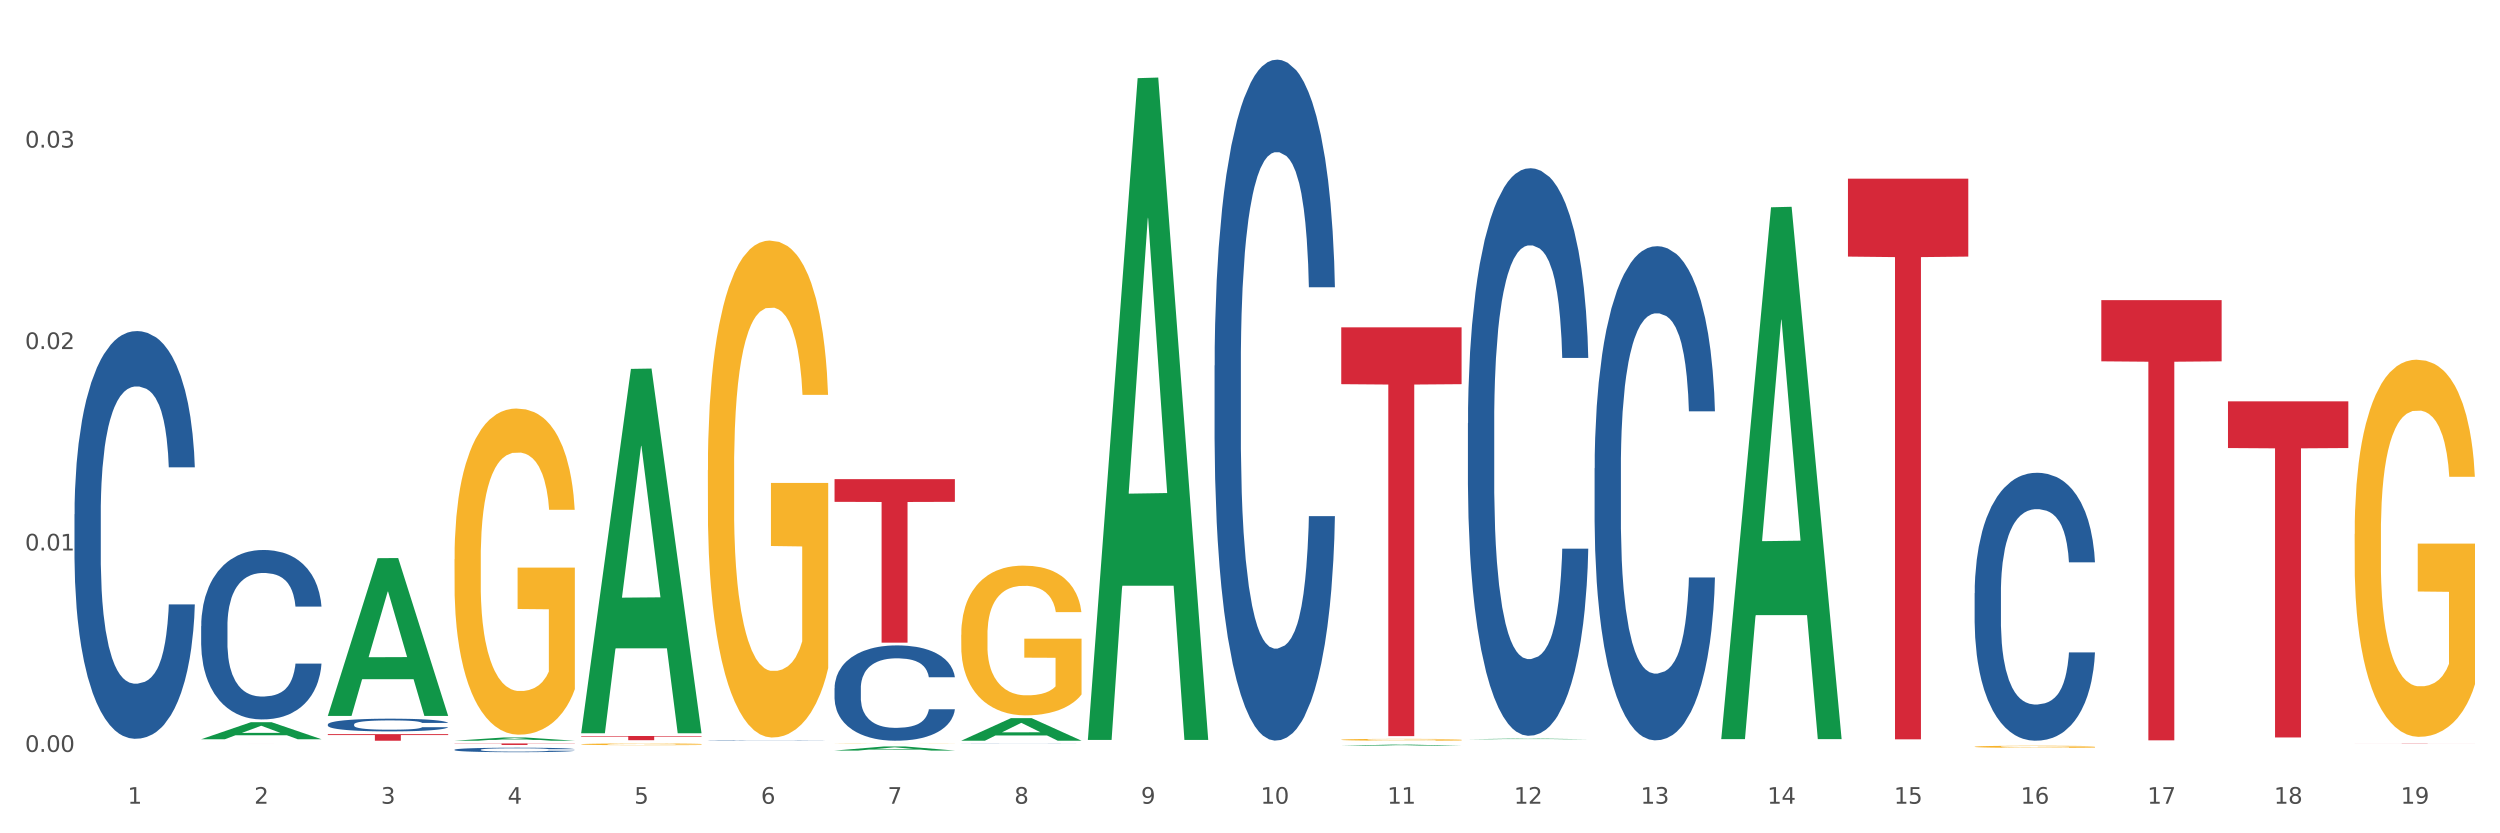 <?xml version="1.0" encoding="utf-8" standalone="no"?>
<!DOCTYPE svg PUBLIC "-//W3C//DTD SVG 1.1//EN"
  "http://www.w3.org/Graphics/SVG/1.1/DTD/svg11.dtd">
<svg xmlns:xlink="http://www.w3.org/1999/xlink" width="1080pt" height="360pt" viewBox="0 0 1080 360" xmlns="http://www.w3.org/2000/svg" version="1.1">
 <rect x="0" y="0" width="1080" height="360" fill="#333333" stroke="none"/>
 <defs>
  <style type="text/css">*{stroke-linejoin: round; stroke-linecap: butt}</style>
 </defs>
 <g id="figure_1">
  <g id="patch_1">
   <path d="M 0 360 
L 1080 360 
L 1080 0 
L 0 0 
z
" style="fill: #ffffff; stroke: #ffffff; stroke-linejoin: miter"/>
  </g>
  <g id="axes_1">
   <g id="matplotlib.axis_1">
    <g id="xtick_1">
     <g id="text_1">
      <!-- 1 -->
      <g style="fill: #4d4d4d" transform="translate(55.115 347.204) scale(0.096 -0.096)">
       <defs>
        <path id="DejaVuSans-31" d="M 794 531 
L 1825 531 
L 1825 4091 
L 703 3866 
L 703 4441 
L 1819 4666 
L 2450 4666 
L 2450 531 
L 3481 531 
L 3481 0 
L 794 0 
L 794 531 
z
" transform="scale(0.016)"/>
       </defs>
       <use xlink:href="#DejaVuSans-31"/>
      </g>
     </g>
    </g>
    <g id="xtick_2">
     <g id="text_2">
      <!-- 2 -->
      <g style="fill: #4d4d4d" transform="translate(109.839 347.204) scale(0.096 -0.096)">
       <defs>
        <path id="DejaVuSans-32" d="M 1228 531 
L 3431 531 
L 3431 0 
L 469 0 
L 469 531 
Q 828 903 1448 1529 
Q 2069 2156 2228 2338 
Q 2531 2678 2651 2914 
Q 2772 3150 2772 3378 
Q 2772 3750 2511 3984 
Q 2250 4219 1831 4219 
Q 1534 4219 1204 4116 
Q 875 4013 500 3803 
L 500 4441 
Q 881 4594 1212 4672 
Q 1544 4750 1819 4750 
Q 2544 4750 2975 4387 
Q 3406 4025 3406 3419 
Q 3406 3131 3298 2873 
Q 3191 2616 2906 2266 
Q 2828 2175 2409 1742 
Q 1991 1309 1228 531 
z
" transform="scale(0.016)"/>
       </defs>
       <use xlink:href="#DejaVuSans-32"/>
      </g>
     </g>
    </g>
    <g id="xtick_3">
     <g id="text_3">
      <!-- 3 -->
      <g style="fill: #4d4d4d" transform="translate(164.564 347.204) scale(0.096 -0.096)">
       <defs>
        <path id="DejaVuSans-33" d="M 2597 2516 
Q 3050 2419 3304 2112 
Q 3559 1806 3559 1356 
Q 3559 666 3084 287 
Q 2609 -91 1734 -91 
Q 1441 -91 1130 -33 
Q 819 25 488 141 
L 488 750 
Q 750 597 1062 519 
Q 1375 441 1716 441 
Q 2309 441 2620 675 
Q 2931 909 2931 1356 
Q 2931 1769 2642 2001 
Q 2353 2234 1838 2234 
L 1294 2234 
L 1294 2753 
L 1863 2753 
Q 2328 2753 2575 2939 
Q 2822 3125 2822 3475 
Q 2822 3834 2567 4026 
Q 2313 4219 1838 4219 
Q 1578 4219 1281 4162 
Q 984 4106 628 3988 
L 628 4550 
Q 988 4650 1302 4700 
Q 1616 4750 1894 4750 
Q 2613 4750 3031 4423 
Q 3450 4097 3450 3541 
Q 3450 3153 3228 2886 
Q 3006 2619 2597 2516 
z
" transform="scale(0.016)"/>
       </defs>
       <use xlink:href="#DejaVuSans-33"/>
      </g>
     </g>
    </g>
    <g id="xtick_4">
     <g id="text_4">
      <!-- 4 -->
      <g style="fill: #4d4d4d" transform="translate(219.288 347.204) scale(0.096 -0.096)">
       <defs>
        <path id="DejaVuSans-34" d="M 2419 4116 
L 825 1625 
L 2419 1625 
L 2419 4116 
z
M 2253 4666 
L 3047 4666 
L 3047 1625 
L 3713 1625 
L 3713 1100 
L 3047 1100 
L 3047 0 
L 2419 0 
L 2419 1100 
L 313 1100 
L 313 1709 
L 2253 4666 
z
" transform="scale(0.016)"/>
       </defs>
       <use xlink:href="#DejaVuSans-34"/>
      </g>
     </g>
    </g>
    <g id="xtick_5">
     <g id="text_5">
      <!-- 5 -->
      <g style="fill: #4d4d4d" transform="translate(274.012 347.204) scale(0.096 -0.096)">
       <defs>
        <path id="DejaVuSans-35" d="M 691 4666 
L 3169 4666 
L 3169 4134 
L 1269 4134 
L 1269 2991 
Q 1406 3038 1543 3061 
Q 1681 3084 1819 3084 
Q 2600 3084 3056 2656 
Q 3513 2228 3513 1497 
Q 3513 744 3044 326 
Q 2575 -91 1722 -91 
Q 1428 -91 1123 -41 
Q 819 9 494 109 
L 494 744 
Q 775 591 1075 516 
Q 1375 441 1709 441 
Q 2250 441 2565 725 
Q 2881 1009 2881 1497 
Q 2881 1984 2565 2268 
Q 2250 2553 1709 2553 
Q 1456 2553 1204 2497 
Q 953 2441 691 2322 
L 691 4666 
z
" transform="scale(0.016)"/>
       </defs>
       <use xlink:href="#DejaVuSans-35"/>
      </g>
     </g>
    </g>
    <g id="xtick_6">
     <g id="text_6">
      <!-- 6 -->
      <g style="fill: #4d4d4d" transform="translate(328.736 347.204) scale(0.096 -0.096)">
       <defs>
        <path id="DejaVuSans-36" d="M 2113 2584 
Q 1688 2584 1439 2293 
Q 1191 2003 1191 1497 
Q 1191 994 1439 701 
Q 1688 409 2113 409 
Q 2538 409 2786 701 
Q 3034 994 3034 1497 
Q 3034 2003 2786 2293 
Q 2538 2584 2113 2584 
z
M 3366 4563 
L 3366 3988 
Q 3128 4100 2886 4159 
Q 2644 4219 2406 4219 
Q 1781 4219 1451 3797 
Q 1122 3375 1075 2522 
Q 1259 2794 1537 2939 
Q 1816 3084 2150 3084 
Q 2853 3084 3261 2657 
Q 3669 2231 3669 1497 
Q 3669 778 3244 343 
Q 2819 -91 2113 -91 
Q 1303 -91 875 529 
Q 447 1150 447 2328 
Q 447 3434 972 4092 
Q 1497 4750 2381 4750 
Q 2619 4750 2861 4703 
Q 3103 4656 3366 4563 
z
" transform="scale(0.016)"/>
       </defs>
       <use xlink:href="#DejaVuSans-36"/>
      </g>
     </g>
    </g>
    <g id="xtick_7">
     <g id="text_7">
      <!-- 7 -->
      <g style="fill: #4d4d4d" transform="translate(383.461 347.204) scale(0.096 -0.096)">
       <defs>
        <path id="DejaVuSans-37" d="M 525 4666 
L 3525 4666 
L 3525 4397 
L 1831 0 
L 1172 0 
L 2766 4134 
L 525 4134 
L 525 4666 
z
" transform="scale(0.016)"/>
       </defs>
       <use xlink:href="#DejaVuSans-37"/>
      </g>
     </g>
    </g>
    <g id="xtick_8">
     <g id="text_8">
      <!-- 8 -->
      <g style="fill: #4d4d4d" transform="translate(438.185 347.204) scale(0.096 -0.096)">
       <defs>
        <path id="DejaVuSans-38" d="M 2034 2216 
Q 1584 2216 1326 1975 
Q 1069 1734 1069 1313 
Q 1069 891 1326 650 
Q 1584 409 2034 409 
Q 2484 409 2743 651 
Q 3003 894 3003 1313 
Q 3003 1734 2745 1975 
Q 2488 2216 2034 2216 
z
M 1403 2484 
Q 997 2584 770 2862 
Q 544 3141 544 3541 
Q 544 4100 942 4425 
Q 1341 4750 2034 4750 
Q 2731 4750 3128 4425 
Q 3525 4100 3525 3541 
Q 3525 3141 3298 2862 
Q 3072 2584 2669 2484 
Q 3125 2378 3379 2068 
Q 3634 1759 3634 1313 
Q 3634 634 3220 271 
Q 2806 -91 2034 -91 
Q 1263 -91 848 271 
Q 434 634 434 1313 
Q 434 1759 690 2068 
Q 947 2378 1403 2484 
z
M 1172 3481 
Q 1172 3119 1398 2916 
Q 1625 2713 2034 2713 
Q 2441 2713 2670 2916 
Q 2900 3119 2900 3481 
Q 2900 3844 2670 4047 
Q 2441 4250 2034 4250 
Q 1625 4250 1398 4047 
Q 1172 3844 1172 3481 
z
" transform="scale(0.016)"/>
       </defs>
       <use xlink:href="#DejaVuSans-38"/>
      </g>
     </g>
    </g>
    <g id="xtick_9">
     <g id="text_9">
      <!-- 9 -->
      <g style="fill: #4d4d4d" transform="translate(492.909 347.204) scale(0.096 -0.096)">
       <defs>
        <path id="DejaVuSans-39" d="M 703 97 
L 703 672 
Q 941 559 1184 500 
Q 1428 441 1663 441 
Q 2288 441 2617 861 
Q 2947 1281 2994 2138 
Q 2813 1869 2534 1725 
Q 2256 1581 1919 1581 
Q 1219 1581 811 2004 
Q 403 2428 403 3163 
Q 403 3881 828 4315 
Q 1253 4750 1959 4750 
Q 2769 4750 3195 4129 
Q 3622 3509 3622 2328 
Q 3622 1225 3098 567 
Q 2575 -91 1691 -91 
Q 1453 -91 1209 -44 
Q 966 3 703 97 
z
M 1959 2075 
Q 2384 2075 2632 2365 
Q 2881 2656 2881 3163 
Q 2881 3666 2632 3958 
Q 2384 4250 1959 4250 
Q 1534 4250 1286 3958 
Q 1038 3666 1038 3163 
Q 1038 2656 1286 2365 
Q 1534 2075 1959 2075 
z
" transform="scale(0.016)"/>
       </defs>
       <use xlink:href="#DejaVuSans-39"/>
      </g>
     </g>
    </g>
    <g id="xtick_10">
     <g id="text_10">
      <!-- 10 -->
      <g style="fill: #4d4d4d" transform="translate(544.58 347.204) scale(0.096 -0.096)">
       <defs>
        <path id="DejaVuSans-30" d="M 2034 4250 
Q 1547 4250 1301 3770 
Q 1056 3291 1056 2328 
Q 1056 1369 1301 889 
Q 1547 409 2034 409 
Q 2525 409 2770 889 
Q 3016 1369 3016 2328 
Q 3016 3291 2770 3770 
Q 2525 4250 2034 4250 
z
M 2034 4750 
Q 2819 4750 3233 4129 
Q 3647 3509 3647 2328 
Q 3647 1150 3233 529 
Q 2819 -91 2034 -91 
Q 1250 -91 836 529 
Q 422 1150 422 2328 
Q 422 3509 836 4129 
Q 1250 4750 2034 4750 
z
" transform="scale(0.016)"/>
       </defs>
       <use xlink:href="#DejaVuSans-31"/>
       <use xlink:href="#DejaVuSans-30" transform="translate(63.623 0)"/>
      </g>
     </g>
    </g>
    <g id="xtick_11">
     <g id="text_11">
      <!-- 11 -->
      <g style="fill: #4d4d4d" transform="translate(599.304 347.204) scale(0.096 -0.096)">
       <use xlink:href="#DejaVuSans-31"/>
       <use xlink:href="#DejaVuSans-31" transform="translate(63.623 0)"/>
      </g>
     </g>
    </g>
    <g id="xtick_12">
     <g id="text_12">
      <!-- 12 -->
      <g style="fill: #4d4d4d" transform="translate(654.028 347.204) scale(0.096 -0.096)">
       <use xlink:href="#DejaVuSans-31"/>
       <use xlink:href="#DejaVuSans-32" transform="translate(63.623 0)"/>
      </g>
     </g>
    </g>
    <g id="xtick_13">
     <g id="text_13">
      <!-- 13 -->
      <g style="fill: #4d4d4d" transform="translate(708.752 347.204) scale(0.096 -0.096)">
       <use xlink:href="#DejaVuSans-31"/>
       <use xlink:href="#DejaVuSans-33" transform="translate(63.623 0)"/>
      </g>
     </g>
    </g>
    <g id="xtick_14">
     <g id="text_14">
      <!-- 14 -->
      <g style="fill: #4d4d4d" transform="translate(763.477 347.204) scale(0.096 -0.096)">
       <use xlink:href="#DejaVuSans-31"/>
       <use xlink:href="#DejaVuSans-34" transform="translate(63.623 0)"/>
      </g>
     </g>
    </g>
    <g id="xtick_15">
     <g id="text_15">
      <!-- 15 -->
      <g style="fill: #4d4d4d" transform="translate(818.201 347.204) scale(0.096 -0.096)">
       <use xlink:href="#DejaVuSans-31"/>
       <use xlink:href="#DejaVuSans-35" transform="translate(63.623 0)"/>
      </g>
     </g>
    </g>
    <g id="xtick_16">
     <g id="text_16">
      <!-- 16 -->
      <g style="fill: #4d4d4d" transform="translate(872.925 347.204) scale(0.096 -0.096)">
       <use xlink:href="#DejaVuSans-31"/>
       <use xlink:href="#DejaVuSans-36" transform="translate(63.623 0)"/>
      </g>
     </g>
    </g>
    <g id="xtick_17">
     <g id="text_17">
      <!-- 17 -->
      <g style="fill: #4d4d4d" transform="translate(927.649 347.204) scale(0.096 -0.096)">
       <use xlink:href="#DejaVuSans-31"/>
       <use xlink:href="#DejaVuSans-37" transform="translate(63.623 0)"/>
      </g>
     </g>
    </g>
    <g id="xtick_18">
     <g id="text_18">
      <!-- 18 -->
      <g style="fill: #4d4d4d" transform="translate(982.374 347.204) scale(0.096 -0.096)">
       <use xlink:href="#DejaVuSans-31"/>
       <use xlink:href="#DejaVuSans-38" transform="translate(63.623 0)"/>
      </g>
     </g>
    </g>
    <g id="xtick_19">
     <g id="text_19">
      <!-- 19 -->
      <g style="fill: #4d4d4d" transform="translate(1037.098 347.204) scale(0.096 -0.096)">
       <use xlink:href="#DejaVuSans-31"/>
       <use xlink:href="#DejaVuSans-39" transform="translate(63.623 0)"/>
      </g>
     </g>
    </g>
    <g id="xtick_20"/>
    <g id="xtick_21"/>
    <g id="xtick_22"/>
    <g id="xtick_23"/>
    <g id="xtick_24"/>
    <g id="xtick_25"/>
    <g id="xtick_26"/>
    <g id="xtick_27"/>
    <g id="xtick_28"/>
    <g id="xtick_29"/>
    <g id="xtick_30"/>
    <g id="xtick_31"/>
    <g id="xtick_32"/>
    <g id="xtick_33"/>
    <g id="xtick_34"/>
    <g id="xtick_35"/>
    <g id="xtick_36"/>
    <g id="xtick_37"/>
   </g>
   <g id="matplotlib.axis_2">
    <g id="ytick_1">
     <g id="text_20">
      <!-- 0.00 -->
      <g style="fill: #4d4d4d" transform="translate(10.8 324.821) scale(0.096 -0.096)">
       <defs>
        <path id="DejaVuSans-2e" d="M 684 794 
L 1344 794 
L 1344 0 
L 684 0 
L 684 794 
z
" transform="scale(0.016)"/>
       </defs>
       <use xlink:href="#DejaVuSans-30"/>
       <use xlink:href="#DejaVuSans-2e" transform="translate(63.623 0)"/>
       <use xlink:href="#DejaVuSans-30" transform="translate(95.41 0)"/>
       <use xlink:href="#DejaVuSans-30" transform="translate(159.033 0)"/>
      </g>
     </g>
    </g>
    <g id="ytick_2">
     <g id="text_21">
      <!-- 0.01 -->
      <g style="fill: #4d4d4d" transform="translate(10.8 237.802) scale(0.096 -0.096)">
       <use xlink:href="#DejaVuSans-30"/>
       <use xlink:href="#DejaVuSans-2e" transform="translate(63.623 0)"/>
       <use xlink:href="#DejaVuSans-30" transform="translate(95.41 0)"/>
       <use xlink:href="#DejaVuSans-31" transform="translate(159.033 0)"/>
      </g>
     </g>
    </g>
    <g id="ytick_3">
     <g id="text_22">
      <!-- 0.02 -->
      <g style="fill: #4d4d4d" transform="translate(10.8 150.784) scale(0.096 -0.096)">
       <use xlink:href="#DejaVuSans-30"/>
       <use xlink:href="#DejaVuSans-2e" transform="translate(63.623 0)"/>
       <use xlink:href="#DejaVuSans-30" transform="translate(95.41 0)"/>
       <use xlink:href="#DejaVuSans-32" transform="translate(159.033 0)"/>
      </g>
     </g>
    </g>
    <g id="ytick_4">
     <g id="text_23">
      <!-- 0.03 -->
      <g style="fill: #4d4d4d" transform="translate(10.8 63.766) scale(0.096 -0.096)">
       <use xlink:href="#DejaVuSans-30"/>
       <use xlink:href="#DejaVuSans-2e" transform="translate(63.623 0)"/>
       <use xlink:href="#DejaVuSans-30" transform="translate(95.41 0)"/>
       <use xlink:href="#DejaVuSans-33" transform="translate(159.033 0)"/>
      </g>
     </g>
    </g>
    <g id="ytick_5"/>
    <g id="ytick_6"/>
    <g id="ytick_7"/>
    <g id="ytick_8"/>
   </g>
   <g id="PolyCollection_1">
    <path d="M 86.899 319.342 
L 86.953 319.335 
L 108.391 311.988 
L 117.288 311.981 
L 138.887 319.356 
L 128.597 319.356 
L 123.934 317.638 
L 101.799 317.638 
L 101.638 317.666 
L 97.136 319.356 
L 86.899 319.356 
L 86.899 319.342 
L 104.586 316.614 
L 121.147 316.607 
L 112.947 313.553 
L 112.84 313.539 
L 112.733 313.56 
L 104.532 316.607 
L 104.586 316.614 
L 86.899 319.342 
z
" clip-path="url(#p1ad188e4a0)" style="fill: #109648"/>
    <path d="M 907.763 129.666 
L 959.751 129.666 
L 959.751 156.091 
L 939.301 156.27 
L 939.301 319.816 
L 928.09 319.816 
L 928.09 156.27 
L 907.763 156.091 
L 907.763 129.845 
L 907.763 129.666 
z
" clip-path="url(#p1ad188e4a0)" style="fill: #d62839"/>
    <path d="M 798.315 77.19 
L 850.303 77.19 
L 850.303 110.846 
L 829.853 111.073 
L 829.853 319.378 
L 818.642 319.378 
L 818.642 111.073 
L 798.315 110.846 
L 798.315 77.417 
L 798.315 77.19 
z
" clip-path="url(#p1ad188e4a0)" style="fill: #d62839"/>
    <path d="M 579.418 141.417 
L 631.406 141.417 
L 631.406 165.958 
L 610.956 166.124 
L 610.956 318.013 
L 599.745 318.013 
L 599.745 166.124 
L 579.418 165.958 
L 579.418 141.583 
L 579.418 141.417 
z
" clip-path="url(#p1ad188e4a0)" style="fill: #d62839"/>
    <path d="M 196.348 241.595 
L 196.409 241.466 
L 196.409 236.833 
L 196.532 232.844 
L 197.146 223.193 
L 198.066 215.214 
L 198.742 210.968 
L 199.417 207.493 
L 200.215 204.019 
L 201.197 200.416 
L 202.977 195.14 
L 204.082 192.437 
L 205.432 189.606 
L 207.887 185.488 
L 209.667 183.172 
L 211.508 181.242 
L 214.516 178.926 
L 216.48 177.896 
L 218.567 177.124 
L 221.084 176.609 
L 222.986 176.481 
L 227.16 176.867 
L 230.72 178.025 
L 232.439 178.926 
L 234.648 180.47 
L 235.815 181.499 
L 237.717 183.558 
L 239.681 186.261 
L 241.032 188.577 
L 243.057 192.952 
L 244.592 197.327 
L 246.003 202.732 
L 246.74 206.464 
L 247.292 209.938 
L 247.783 213.928 
L 248.275 220.233 
L 237.226 220.233 
L 236.797 215.729 
L 236.121 211.483 
L 235.139 207.365 
L 234.28 204.791 
L 232.807 201.574 
L 231.457 199.515 
L 230.045 197.971 
L 228.326 196.684 
L 226.976 196.041 
L 225.073 195.526 
L 221.329 195.654 
L 218.813 196.684 
L 217.094 197.971 
L 215.989 199.129 
L 215.007 200.416 
L 213.902 202.217 
L 212.613 204.92 
L 211.693 207.365 
L 210.772 210.453 
L 210.035 213.542 
L 209.36 217.145 
L 208.808 221.005 
L 208.378 224.994 
L 208.01 229.884 
L 207.703 237.992 
L 207.703 255.621 
L 207.826 259.61 
L 208.133 264.887 
L 208.501 268.876 
L 209.115 273.637 
L 209.667 276.854 
L 210.711 281.487 
L 211.877 285.347 
L 212.797 287.792 
L 213.718 289.851 
L 215.314 292.682 
L 217.094 294.999 
L 218.628 296.414 
L 220.715 297.701 
L 222.127 298.216 
L 223.355 298.473 
L 226.362 298.473 
L 228.51 298.087 
L 230.904 297.186 
L 232.746 296.028 
L 234.28 294.613 
L 235.999 292.296 
L 237.104 290.109 
L 237.104 263.214 
L 223.6 263.085 
L 223.6 245.198 
L 248.336 245.198 
L 248.336 297.701 
L 247.292 300.403 
L 246.126 302.848 
L 244.899 305.036 
L 243.057 307.738 
L 240.848 310.312 
L 238.884 312.114 
L 236.797 313.658 
L 234.341 315.073 
L 231.15 316.36 
L 229.186 316.875 
L 226.73 317.261 
L 223.846 317.39 
L 221.329 317.132 
L 218.874 316.489 
L 216.296 315.331 
L 213.779 313.658 
L 211.877 311.985 
L 209.974 309.926 
L 207.948 307.224 
L 206.353 304.65 
L 205.125 302.334 
L 203.775 299.374 
L 202.302 295.513 
L 201.197 292.039 
L 200.215 288.436 
L 199.171 283.803 
L 198.435 279.814 
L 197.698 274.795 
L 197.269 271.063 
L 196.777 265.273 
L 196.409 257.165 
L 196.348 241.595 
z
" clip-path="url(#p1ad188e4a0)" style="fill: #f7b32b"/>
    <path d="M 251.072 317.956 
L 303.06 317.956 
L 303.06 318.207 
L 282.61 318.209 
L 282.61 319.765 
L 271.399 319.765 
L 271.399 318.209 
L 251.072 318.207 
L 251.072 317.957 
L 251.072 317.956 
z
" clip-path="url(#p1ad188e4a0)" style="fill: #d62839"/>
    <path d="M 196.348 321.173 
L 248.336 321.173 
L 248.336 321.264 
L 227.886 321.264 
L 227.886 321.823 
L 216.675 321.823 
L 216.675 321.264 
L 196.348 321.264 
L 196.348 321.174 
L 196.348 321.173 
z
" clip-path="url(#p1ad188e4a0)" style="fill: #d62839"/>
    <path d="M 141.624 317.147 
L 193.612 317.147 
L 193.612 317.543 
L 173.161 317.545 
L 173.161 319.992 
L 161.951 319.992 
L 161.951 317.545 
L 141.624 317.543 
L 141.624 317.15 
L 141.624 317.147 
z
" clip-path="url(#p1ad188e4a0)" style="fill: #d62839"/>
    <path d="M 86.899 321.173 
L 138.887 321.173 
L 138.887 321.174 
L 118.437 321.174 
L 118.437 321.178 
L 107.226 321.178 
L 107.226 321.174 
L 86.899 321.174 
L 86.899 321.173 
L 86.899 321.173 
z
" clip-path="url(#p1ad188e4a0)" style="fill: #d62839"/>
    <path d="M 32.175 222.162 
L 32.236 222.002 
L 32.236 217.498 
L 32.421 211.385 
L 33.097 200.124 
L 33.957 191.599 
L 35.432 181.625 
L 36.231 177.443 
L 37.275 172.778 
L 39.426 165.217 
L 41.884 158.783 
L 43.605 155.244 
L 44.895 152.992 
L 47.784 148.97 
L 49.443 147.201 
L 51.164 145.753 
L 52.638 144.788 
L 55.096 143.662 
L 57.063 143.179 
L 59.337 143.019 
L 61.242 143.179 
L 63.761 143.823 
L 67.448 145.753 
L 68.862 146.879 
L 70.767 148.81 
L 72.733 151.383 
L 74.331 153.957 
L 76.174 157.657 
L 78.079 162.483 
L 79.923 168.596 
L 81.213 174.226 
L 82.258 180.178 
L 83.18 187.416 
L 83.856 195.299 
L 84.163 201.894 
L 72.917 201.894 
L 72.61 195.942 
L 71.996 189.508 
L 71.381 185.164 
L 70.705 181.625 
L 69.66 177.604 
L 68.739 175.03 
L 67.202 171.974 
L 65.789 170.043 
L 64.621 168.917 
L 63.208 167.952 
L 60.197 166.987 
L 58.046 166.987 
L 56.694 167.309 
L 55.035 168.113 
L 53.622 169.239 
L 51.962 171.169 
L 50.672 173.261 
L 49.381 175.995 
L 48.644 177.926 
L 47.538 181.464 
L 46.8 184.36 
L 45.817 189.347 
L 45.264 192.886 
L 44.281 202.055 
L 43.851 208.811 
L 43.666 213.476 
L 43.544 218.624 
L 43.544 243.718 
L 43.912 254.978 
L 44.22 259.804 
L 44.711 265.273 
L 45.633 272.351 
L 46.985 279.268 
L 48.398 284.255 
L 49.566 287.311 
L 50.672 289.564 
L 51.778 291.333 
L 53.13 292.942 
L 54.236 293.907 
L 55.895 294.872 
L 57.862 295.355 
L 59.398 295.355 
L 62.532 294.55 
L 63.945 293.746 
L 65.297 292.62 
L 66.772 290.85 
L 67.94 288.92 
L 68.616 287.472 
L 69.722 284.416 
L 70.582 281.199 
L 71.32 277.499 
L 71.811 274.282 
L 72.364 269.456 
L 72.795 263.987 
L 72.917 261.091 
L 84.163 261.091 
L 83.917 266.882 
L 83.487 272.512 
L 82.627 280.073 
L 81.951 284.416 
L 80.906 289.724 
L 79.8 294.229 
L 78.264 299.215 
L 76.85 302.915 
L 75.375 306.132 
L 73.778 309.028 
L 70.89 313.049 
L 69.845 314.175 
L 67.633 316.106 
L 65.912 317.232 
L 63.392 318.358 
L 60.811 319.001 
L 58.108 319.162 
L 55.711 318.84 
L 53.069 317.875 
L 51.409 316.91 
L 49.566 315.462 
L 47.415 313.21 
L 45.387 310.476 
L 43.482 307.258 
L 41.7 303.559 
L 40.041 299.376 
L 37.89 292.459 
L 36.292 285.703 
L 35.125 279.429 
L 34.326 274.121 
L 33.527 267.365 
L 33.097 262.7 
L 32.421 251.439 
L 32.175 240.983 
L 32.175 222.162 
z
" clip-path="url(#p1ad188e4a0)" style="fill: #255c99"/>
    <path d="M 86.899 270.482 
L 86.961 270.415 
L 86.961 268.543 
L 87.145 266.002 
L 87.821 261.322 
L 88.681 257.778 
L 90.156 253.633 
L 90.955 251.894 
L 92 249.955 
L 94.151 246.813 
L 96.609 244.138 
L 98.329 242.667 
L 99.62 241.731 
L 102.508 240.06 
L 104.167 239.324 
L 105.888 238.722 
L 107.363 238.321 
L 109.821 237.853 
L 111.787 237.653 
L 114.061 237.586 
L 115.966 237.653 
L 118.485 237.92 
L 122.172 238.722 
L 123.586 239.19 
L 125.491 239.993 
L 127.457 241.063 
L 129.055 242.132 
L 130.899 243.67 
L 132.804 245.676 
L 134.647 248.217 
L 135.938 250.557 
L 136.982 253.031 
L 137.904 256.04 
L 138.58 259.316 
L 138.887 262.057 
L 127.642 262.057 
L 127.334 259.583 
L 126.72 256.909 
L 126.105 255.104 
L 125.429 253.633 
L 124.385 251.961 
L 123.463 250.891 
L 121.927 249.621 
L 120.513 248.819 
L 119.346 248.351 
L 117.932 247.949 
L 114.921 247.548 
L 112.77 247.548 
L 111.418 247.682 
L 109.759 248.016 
L 108.346 248.484 
L 106.687 249.287 
L 105.396 250.156 
L 104.106 251.292 
L 103.368 252.095 
L 102.262 253.566 
L 101.525 254.769 
L 100.542 256.842 
L 99.988 258.313 
L 99.005 262.124 
L 98.575 264.932 
L 98.391 266.871 
L 98.268 269.011 
L 98.268 279.441 
L 98.637 284.122 
L 98.944 286.128 
L 99.435 288.401 
L 100.357 291.343 
L 101.709 294.218 
L 103.122 296.291 
L 104.29 297.561 
L 105.396 298.497 
L 106.502 299.232 
L 107.854 299.901 
L 108.96 300.302 
L 110.62 300.703 
L 112.586 300.904 
L 114.122 300.904 
L 117.256 300.57 
L 118.67 300.235 
L 120.022 299.767 
L 121.497 299.032 
L 122.664 298.23 
L 123.34 297.628 
L 124.446 296.357 
L 125.307 295.02 
L 126.044 293.482 
L 126.536 292.145 
L 127.089 290.139 
L 127.519 287.866 
L 127.642 286.662 
L 138.887 286.662 
L 138.642 289.069 
L 138.211 291.41 
L 137.351 294.552 
L 136.675 296.357 
L 135.63 298.564 
L 134.524 300.436 
L 132.988 302.509 
L 131.575 304.047 
L 130.1 305.384 
L 128.502 306.587 
L 125.614 308.259 
L 124.569 308.727 
L 122.357 309.529 
L 120.636 309.997 
L 118.117 310.465 
L 115.536 310.733 
L 112.832 310.8 
L 110.435 310.666 
L 107.793 310.265 
L 106.134 309.864 
L 104.29 309.262 
L 102.139 308.326 
L 100.111 307.189 
L 98.206 305.852 
L 96.424 304.314 
L 94.765 302.576 
L 92.614 299.701 
L 91.017 296.892 
L 89.849 294.285 
L 89.05 292.078 
L 88.251 289.27 
L 87.821 287.331 
L 87.145 282.651 
L 86.899 278.305 
L 86.899 270.482 
z
" clip-path="url(#p1ad188e4a0)" style="fill: #255c99"/>
    <path d="M 141.624 312.94 
L 141.685 312.935 
L 141.685 312.794 
L 141.869 312.604 
L 142.545 312.252 
L 143.406 311.986 
L 144.88 311.675 
L 145.679 311.545 
L 146.724 311.399 
L 148.875 311.163 
L 151.333 310.963 
L 153.054 310.852 
L 154.344 310.782 
L 157.232 310.657 
L 158.891 310.601 
L 160.612 310.556 
L 162.087 310.526 
L 164.545 310.491 
L 166.511 310.476 
L 168.785 310.471 
L 170.69 310.476 
L 173.21 310.496 
L 176.897 310.556 
L 178.31 310.591 
L 180.215 310.652 
L 182.182 310.732 
L 183.779 310.812 
L 185.623 310.928 
L 187.528 311.078 
L 189.371 311.269 
L 190.662 311.444 
L 191.707 311.63 
L 192.628 311.856 
L 193.304 312.102 
L 193.612 312.308 
L 182.366 312.308 
L 182.059 312.122 
L 181.444 311.921 
L 180.83 311.786 
L 180.154 311.675 
L 179.109 311.55 
L 178.187 311.47 
L 176.651 311.374 
L 175.238 311.314 
L 174.07 311.279 
L 172.657 311.249 
L 169.645 311.219 
L 167.495 311.219 
L 166.143 311.229 
L 164.484 311.254 
L 163.07 311.289 
L 161.411 311.349 
L 160.12 311.414 
L 158.83 311.5 
L 158.093 311.56 
L 156.986 311.67 
L 156.249 311.761 
L 155.266 311.916 
L 154.713 312.027 
L 153.73 312.313 
L 153.299 312.523 
L 153.115 312.669 
L 152.992 312.829 
L 152.992 313.612 
L 153.361 313.964 
L 153.668 314.114 
L 154.16 314.285 
L 155.081 314.506 
L 156.433 314.721 
L 157.847 314.877 
L 159.014 314.972 
L 160.12 315.042 
L 161.227 315.098 
L 162.579 315.148 
L 163.685 315.178 
L 165.344 315.208 
L 167.31 315.223 
L 168.847 315.223 
L 171.981 315.198 
L 173.394 315.173 
L 174.746 315.138 
L 176.221 315.083 
L 177.388 315.022 
L 178.064 314.977 
L 179.17 314.882 
L 180.031 314.782 
L 180.768 314.666 
L 181.26 314.566 
L 181.813 314.415 
L 182.243 314.245 
L 182.366 314.154 
L 193.612 314.154 
L 193.366 314.335 
L 192.936 314.511 
L 192.075 314.746 
L 191.399 314.882 
L 190.355 315.047 
L 189.249 315.188 
L 187.712 315.344 
L 186.299 315.459 
L 184.824 315.559 
L 183.226 315.65 
L 180.338 315.775 
L 179.293 315.81 
L 177.081 315.87 
L 175.36 315.906 
L 172.841 315.941 
L 170.26 315.961 
L 167.556 315.966 
L 165.16 315.956 
L 162.517 315.926 
L 160.858 315.896 
L 159.014 315.85 
L 156.864 315.78 
L 154.836 315.695 
L 152.931 315.594 
L 151.149 315.479 
L 149.489 315.349 
L 147.339 315.133 
L 145.741 314.922 
L 144.573 314.726 
L 143.774 314.561 
L 142.975 314.35 
L 142.545 314.204 
L 141.869 313.853 
L 141.624 313.527 
L 141.624 312.94 
z
" clip-path="url(#p1ad188e4a0)" style="fill: #255c99"/>
    <path d="M 196.348 323.879 
L 196.409 323.877 
L 196.409 323.827 
L 196.594 323.76 
L 197.27 323.635 
L 198.13 323.541 
L 199.605 323.431 
L 200.404 323.385 
L 201.448 323.334 
L 203.599 323.25 
L 206.057 323.179 
L 207.778 323.14 
L 209.068 323.115 
L 211.957 323.071 
L 213.616 323.051 
L 215.336 323.035 
L 216.811 323.025 
L 219.269 323.012 
L 221.236 323.007 
L 223.509 323.005 
L 225.414 323.007 
L 227.934 323.014 
L 231.621 323.035 
L 233.034 323.048 
L 234.939 323.069 
L 236.906 323.097 
L 238.504 323.126 
L 240.347 323.167 
L 242.252 323.22 
L 244.096 323.287 
L 245.386 323.35 
L 246.431 323.415 
L 247.353 323.495 
L 248.029 323.582 
L 248.336 323.655 
L 237.09 323.655 
L 236.783 323.589 
L 236.168 323.518 
L 235.554 323.47 
L 234.878 323.431 
L 233.833 323.387 
L 232.912 323.358 
L 231.375 323.325 
L 229.962 323.303 
L 228.794 323.291 
L 227.381 323.28 
L 224.37 323.27 
L 222.219 323.27 
L 220.867 323.273 
L 219.208 323.282 
L 217.794 323.294 
L 216.135 323.316 
L 214.845 323.339 
L 213.554 323.369 
L 212.817 323.39 
L 211.711 323.429 
L 210.973 323.461 
L 209.99 323.516 
L 209.437 323.556 
L 208.454 323.657 
L 208.024 323.731 
L 207.839 323.783 
L 207.716 323.84 
L 207.716 324.117 
L 208.085 324.241 
L 208.392 324.294 
L 208.884 324.355 
L 209.806 324.433 
L 211.158 324.509 
L 212.571 324.564 
L 213.739 324.598 
L 214.845 324.623 
L 215.951 324.642 
L 217.303 324.66 
L 218.409 324.671 
L 220.068 324.681 
L 222.035 324.687 
L 223.571 324.687 
L 226.705 324.678 
L 228.118 324.669 
L 229.47 324.656 
L 230.945 324.637 
L 232.113 324.616 
L 232.789 324.6 
L 233.895 324.566 
L 234.755 324.53 
L 235.492 324.49 
L 235.984 324.454 
L 236.537 324.401 
L 236.967 324.34 
L 237.09 324.308 
L 248.336 324.308 
L 248.09 324.372 
L 247.66 324.435 
L 246.8 324.518 
L 246.124 324.566 
L 245.079 324.625 
L 243.973 324.674 
L 242.437 324.729 
L 241.023 324.77 
L 239.548 324.806 
L 237.951 324.838 
L 235.062 324.882 
L 234.018 324.894 
L 231.805 324.916 
L 230.085 324.928 
L 227.565 324.941 
L 224.984 324.948 
L 222.28 324.95 
L 219.884 324.946 
L 217.241 324.935 
L 215.582 324.925 
L 213.739 324.909 
L 211.588 324.884 
L 209.56 324.854 
L 207.655 324.818 
L 205.873 324.777 
L 204.214 324.731 
L 202.063 324.655 
L 200.465 324.58 
L 199.298 324.511 
L 198.499 324.452 
L 197.7 324.378 
L 197.27 324.326 
L 196.594 324.202 
L 196.348 324.086 
L 196.348 323.879 
z
" clip-path="url(#p1ad188e4a0)" style="fill: #255c99"/>
    <path d="M 962.488 173.366 
L 1014.476 173.366 
L 1014.476 193.549 
L 994.025 193.685 
L 994.025 318.596 
L 982.815 318.596 
L 982.815 193.685 
L 962.488 193.549 
L 962.488 173.503 
L 962.488 173.366 
z
" clip-path="url(#p1ad188e4a0)" style="fill: #d62839"/>
    <path d="M 305.796 319.883 
L 305.858 319.883 
L 305.858 319.878 
L 306.042 319.871 
L 306.718 319.858 
L 307.578 319.849 
L 309.053 319.838 
L 309.852 319.833 
L 310.897 319.828 
L 313.048 319.819 
L 315.506 319.812 
L 317.226 319.808 
L 318.517 319.806 
L 321.405 319.801 
L 323.064 319.799 
L 324.785 319.798 
L 326.26 319.797 
L 328.718 319.795 
L 330.684 319.795 
L 332.958 319.795 
L 334.863 319.795 
L 337.382 319.795 
L 341.07 319.798 
L 342.483 319.799 
L 344.388 319.801 
L 346.354 319.804 
L 347.952 319.807 
L 349.796 319.811 
L 351.701 319.816 
L 353.544 319.823 
L 354.835 319.829 
L 355.879 319.836 
L 356.801 319.844 
L 357.477 319.853 
L 357.784 319.86 
L 346.539 319.86 
L 346.232 319.854 
L 345.617 319.847 
L 345.002 319.842 
L 344.327 319.838 
L 343.282 319.833 
L 342.36 319.83 
L 340.824 319.827 
L 339.41 319.825 
L 338.243 319.824 
L 336.829 319.822 
L 333.818 319.821 
L 331.667 319.821 
L 330.316 319.822 
L 328.656 319.823 
L 327.243 319.824 
L 325.584 319.826 
L 324.293 319.828 
L 323.003 319.831 
L 322.265 319.834 
L 321.159 319.838 
L 320.422 319.841 
L 319.439 319.846 
L 318.886 319.85 
L 317.902 319.861 
L 317.472 319.868 
L 317.288 319.873 
L 317.165 319.879 
L 317.165 319.907 
L 317.534 319.92 
L 317.841 319.925 
L 318.332 319.931 
L 319.254 319.939 
L 320.606 319.947 
L 322.02 319.953 
L 323.187 319.956 
L 324.293 319.959 
L 325.399 319.961 
L 326.751 319.962 
L 327.857 319.963 
L 329.517 319.964 
L 331.483 319.965 
L 333.019 319.965 
L 336.153 319.964 
L 337.567 319.963 
L 338.919 319.962 
L 340.394 319.96 
L 341.561 319.958 
L 342.237 319.956 
L 343.343 319.953 
L 344.204 319.949 
L 344.941 319.945 
L 345.433 319.941 
L 345.986 319.936 
L 346.416 319.93 
L 346.539 319.927 
L 357.784 319.927 
L 357.539 319.933 
L 357.108 319.939 
L 356.248 319.948 
L 355.572 319.953 
L 354.527 319.959 
L 353.421 319.964 
L 351.885 319.969 
L 350.472 319.973 
L 348.997 319.977 
L 347.399 319.98 
L 344.511 319.985 
L 343.466 319.986 
L 341.254 319.988 
L 339.533 319.989 
L 337.014 319.991 
L 334.433 319.991 
L 331.729 319.992 
L 329.332 319.991 
L 326.69 319.99 
L 325.031 319.989 
L 323.187 319.987 
L 321.036 319.985 
L 319.008 319.982 
L 317.103 319.978 
L 315.321 319.974 
L 313.662 319.97 
L 311.511 319.962 
L 309.914 319.954 
L 308.746 319.947 
L 307.947 319.941 
L 307.148 319.934 
L 306.718 319.928 
L 306.042 319.916 
L 305.796 319.904 
L 305.796 319.883 
z
" clip-path="url(#p1ad188e4a0)" style="fill: #255c99"/>
    <path d="M 415.245 321.222 
L 415.306 321.222 
L 415.306 321.22 
L 415.491 321.217 
L 416.167 321.212 
L 417.027 321.208 
L 418.502 321.204 
L 419.301 321.202 
L 420.345 321.2 
L 422.496 321.196 
L 424.954 321.194 
L 426.675 321.192 
L 427.965 321.191 
L 430.854 321.189 
L 432.513 321.188 
L 434.233 321.188 
L 435.708 321.187 
L 438.166 321.187 
L 440.133 321.187 
L 442.407 321.187 
L 444.312 321.187 
L 446.831 321.187 
L 450.518 321.188 
L 451.932 321.188 
L 453.837 321.189 
L 455.803 321.19 
L 457.401 321.191 
L 459.244 321.193 
L 461.149 321.195 
L 462.993 321.198 
L 464.283 321.2 
L 465.328 321.203 
L 466.25 321.206 
L 466.926 321.21 
L 467.233 321.213 
L 455.987 321.213 
L 455.68 321.21 
L 455.066 321.207 
L 454.451 321.205 
L 453.775 321.204 
L 452.73 321.202 
L 451.809 321.201 
L 450.272 321.199 
L 448.859 321.199 
L 447.691 321.198 
L 446.278 321.198 
L 443.267 321.197 
L 441.116 321.197 
L 439.764 321.197 
L 438.105 321.198 
L 436.692 321.198 
L 435.032 321.199 
L 433.742 321.2 
L 432.451 321.201 
L 431.714 321.202 
L 430.608 321.204 
L 429.87 321.205 
L 428.887 321.207 
L 428.334 321.209 
L 427.351 321.213 
L 426.921 321.216 
L 426.736 321.218 
L 426.613 321.22 
L 426.613 321.231 
L 426.982 321.237 
L 427.289 321.239 
L 427.781 321.241 
L 428.703 321.244 
L 430.055 321.247 
L 431.468 321.25 
L 432.636 321.251 
L 433.742 321.252 
L 434.848 321.253 
L 436.2 321.253 
L 437.306 321.254 
L 438.965 321.254 
L 440.932 321.255 
L 442.468 321.255 
L 445.602 321.254 
L 447.015 321.254 
L 448.367 321.253 
L 449.842 321.252 
L 451.01 321.252 
L 451.686 321.251 
L 452.792 321.25 
L 453.652 321.248 
L 454.39 321.247 
L 454.881 321.245 
L 455.434 321.243 
L 455.864 321.241 
L 455.987 321.239 
L 467.233 321.239 
L 466.987 321.242 
L 466.557 321.244 
L 465.697 321.248 
L 465.021 321.25 
L 463.976 321.252 
L 462.87 321.254 
L 461.334 321.256 
L 459.92 321.258 
L 458.445 321.259 
L 456.848 321.261 
L 453.959 321.262 
L 452.915 321.263 
L 450.702 321.264 
L 448.982 321.264 
L 446.462 321.265 
L 443.881 321.265 
L 441.178 321.265 
L 438.781 321.265 
L 436.138 321.265 
L 434.479 321.264 
L 432.636 321.263 
L 430.485 321.262 
L 428.457 321.261 
L 426.552 321.26 
L 424.77 321.258 
L 423.111 321.256 
L 420.96 321.253 
L 419.362 321.25 
L 418.195 321.247 
L 417.396 321.245 
L 416.597 321.242 
L 416.167 321.24 
L 415.491 321.235 
L 415.245 321.23 
L 415.245 321.222 
z
" clip-path="url(#p1ad188e4a0)" style="fill: #255c99"/>
    <path d="M 524.693 157.942 
L 524.755 157.673 
L 524.755 150.15 
L 524.939 139.941 
L 525.615 121.135 
L 526.476 106.896 
L 527.95 90.239 
L 528.749 83.253 
L 529.794 75.462 
L 531.945 62.835 
L 534.403 52.088 
L 536.123 46.178 
L 537.414 42.417 
L 540.302 35.7 
L 541.961 32.745 
L 543.682 30.327 
L 545.157 28.715 
L 547.615 26.834 
L 549.581 26.028 
L 551.855 25.759 
L 553.76 26.028 
L 556.28 27.103 
L 559.967 30.327 
L 561.38 32.207 
L 563.285 35.431 
L 565.252 39.73 
L 566.849 44.029 
L 568.693 50.208 
L 570.598 58.268 
L 572.441 68.477 
L 573.732 77.88 
L 574.777 87.821 
L 575.698 99.91 
L 576.374 113.075 
L 576.682 124.09 
L 565.436 124.09 
L 565.129 114.15 
L 564.514 103.403 
L 563.9 96.149 
L 563.224 90.239 
L 562.179 83.522 
L 561.257 79.223 
L 559.721 74.119 
L 558.307 70.895 
L 557.14 69.014 
L 555.727 67.402 
L 552.715 65.79 
L 550.565 65.79 
L 549.213 66.328 
L 547.553 67.671 
L 546.14 69.552 
L 544.481 72.776 
L 543.19 76.268 
L 541.9 80.835 
L 541.163 84.059 
L 540.056 89.97 
L 539.319 94.806 
L 538.336 103.134 
L 537.783 109.045 
L 536.799 124.359 
L 536.369 135.643 
L 536.185 143.434 
L 536.062 152.031 
L 536.062 193.943 
L 536.431 212.749 
L 536.738 220.809 
L 537.23 229.943 
L 538.151 241.765 
L 539.503 253.317 
L 540.917 261.646 
L 542.084 266.75 
L 543.19 270.512 
L 544.297 273.467 
L 545.648 276.153 
L 546.755 277.765 
L 548.414 279.377 
L 550.38 280.183 
L 551.917 280.183 
L 555.051 278.84 
L 556.464 277.497 
L 557.816 275.616 
L 559.291 272.661 
L 560.458 269.437 
L 561.134 267.019 
L 562.24 261.914 
L 563.101 256.541 
L 563.838 250.362 
L 564.33 244.989 
L 564.883 236.929 
L 565.313 227.794 
L 565.436 222.958 
L 576.682 222.958 
L 576.436 232.63 
L 576.006 242.033 
L 575.145 254.66 
L 574.469 261.914 
L 573.425 270.78 
L 572.318 278.303 
L 570.782 286.631 
L 569.369 292.811 
L 567.894 298.184 
L 566.296 303.02 
L 563.408 309.736 
L 562.363 311.617 
L 560.151 314.841 
L 558.43 316.722 
L 555.911 318.602 
L 553.33 319.677 
L 550.626 319.946 
L 548.229 319.408 
L 545.587 317.796 
L 543.928 316.184 
L 542.084 313.766 
L 539.933 310.005 
L 537.906 305.438 
L 536.001 300.064 
L 534.218 293.885 
L 532.559 286.9 
L 530.408 275.347 
L 528.811 264.064 
L 527.643 253.586 
L 526.844 244.72 
L 526.045 233.436 
L 525.615 225.645 
L 524.939 206.838 
L 524.693 189.375 
L 524.693 157.942 
z
" clip-path="url(#p1ad188e4a0)" style="fill: #255c99"/>
    <path d="M 634.142 182.839 
L 634.203 182.615 
L 634.203 176.345 
L 634.388 167.836 
L 635.064 152.161 
L 635.924 140.293 
L 637.399 126.409 
L 638.198 120.587 
L 639.243 114.093 
L 641.393 103.569 
L 643.851 94.612 
L 645.572 89.685 
L 646.863 86.55 
L 649.751 80.952 
L 651.41 78.489 
L 653.131 76.473 
L 654.605 75.13 
L 657.063 73.562 
L 659.03 72.891 
L 661.304 72.667 
L 663.209 72.891 
L 665.728 73.786 
L 669.415 76.473 
L 670.829 78.041 
L 672.734 80.728 
L 674.7 84.311 
L 676.298 87.894 
L 678.141 93.044 
L 680.046 99.762 
L 681.89 108.271 
L 683.18 116.109 
L 684.225 124.394 
L 685.147 134.471 
L 685.823 145.443 
L 686.13 154.624 
L 674.884 154.624 
L 674.577 146.339 
L 673.963 137.382 
L 673.348 131.336 
L 672.672 126.409 
L 671.628 120.811 
L 670.706 117.228 
L 669.169 112.974 
L 667.756 110.287 
L 666.588 108.719 
L 665.175 107.376 
L 662.164 106.032 
L 660.013 106.032 
L 658.661 106.48 
L 657.002 107.599 
L 655.589 109.167 
L 653.929 111.854 
L 652.639 114.765 
L 651.348 118.572 
L 650.611 121.259 
L 649.505 126.186 
L 648.768 130.216 
L 647.784 137.158 
L 647.231 142.084 
L 646.248 154.848 
L 645.818 164.253 
L 645.633 170.747 
L 645.511 177.913 
L 645.511 212.846 
L 645.879 228.521 
L 646.187 235.239 
L 646.678 242.852 
L 647.6 252.705 
L 648.952 262.334 
L 650.365 269.276 
L 651.533 273.53 
L 652.639 276.665 
L 653.745 279.128 
L 655.097 281.368 
L 656.203 282.711 
L 657.862 284.055 
L 659.829 284.727 
L 661.365 284.727 
L 664.499 283.607 
L 665.913 282.487 
L 667.264 280.92 
L 668.739 278.457 
L 669.907 275.77 
L 670.583 273.754 
L 671.689 269.5 
L 672.549 265.021 
L 673.287 259.871 
L 673.778 255.392 
L 674.331 248.674 
L 674.762 241.061 
L 674.884 237.03 
L 686.13 237.03 
L 685.884 245.091 
L 685.454 252.929 
L 684.594 263.454 
L 683.918 269.5 
L 682.873 276.889 
L 681.767 283.159 
L 680.231 290.101 
L 678.817 295.251 
L 677.342 299.73 
L 675.745 303.761 
L 672.857 309.359 
L 671.812 310.926 
L 669.6 313.613 
L 667.879 315.181 
L 665.359 316.748 
L 662.778 317.644 
L 660.075 317.868 
L 657.678 317.42 
L 655.036 316.077 
L 653.376 314.733 
L 651.533 312.718 
L 649.382 309.583 
L 647.354 305.776 
L 645.449 301.297 
L 643.667 296.147 
L 642.008 290.325 
L 639.857 280.696 
L 638.259 271.291 
L 637.092 262.558 
L 636.293 255.168 
L 635.494 245.763 
L 635.064 239.269 
L 634.388 223.594 
L 634.142 209.039 
L 634.142 182.839 
z
" clip-path="url(#p1ad188e4a0)" style="fill: #255c99"/>
    <path d="M 688.866 202.271 
L 688.928 202.076 
L 688.928 196.617 
L 689.112 189.208 
L 689.788 175.56 
L 690.648 165.227 
L 692.123 153.139 
L 692.922 148.069 
L 693.967 142.415 
L 696.118 133.252 
L 698.576 125.453 
L 700.296 121.164 
L 701.587 118.434 
L 704.475 113.56 
L 706.134 111.415 
L 707.855 109.66 
L 709.33 108.491 
L 711.788 107.126 
L 713.754 106.541 
L 716.028 106.346 
L 717.933 106.541 
L 720.452 107.321 
L 724.14 109.66 
L 725.553 111.025 
L 727.458 113.365 
L 729.424 116.484 
L 731.022 119.604 
L 732.866 124.088 
L 734.771 129.937 
L 736.614 137.346 
L 737.905 144.17 
L 738.949 151.384 
L 739.871 160.157 
L 740.547 169.711 
L 740.854 177.705 
L 729.609 177.705 
L 729.301 170.491 
L 728.687 162.692 
L 728.072 157.428 
L 727.396 153.139 
L 726.352 148.264 
L 725.43 145.145 
L 723.894 141.44 
L 722.48 139.101 
L 721.313 137.736 
L 719.899 136.566 
L 716.888 135.396 
L 714.737 135.396 
L 713.385 135.786 
L 711.726 136.761 
L 710.313 138.126 
L 708.654 140.466 
L 707.363 143 
L 706.073 146.315 
L 705.335 148.654 
L 704.229 152.944 
L 703.492 156.453 
L 702.509 162.497 
L 701.955 166.786 
L 700.972 177.9 
L 700.542 186.088 
L 700.358 191.743 
L 700.235 197.982 
L 700.235 228.397 
L 700.604 242.045 
L 700.911 247.894 
L 701.402 254.523 
L 702.324 263.101 
L 703.676 271.485 
L 705.09 277.529 
L 706.257 281.233 
L 707.363 283.963 
L 708.469 286.108 
L 709.821 288.057 
L 710.927 289.227 
L 712.587 290.397 
L 714.553 290.982 
L 716.089 290.982 
L 719.223 290.007 
L 720.637 289.032 
L 721.989 287.667 
L 723.464 285.523 
L 724.631 283.183 
L 725.307 281.428 
L 726.413 277.724 
L 727.274 273.825 
L 728.011 269.34 
L 728.503 265.441 
L 729.056 259.592 
L 729.486 252.963 
L 729.609 249.453 
L 740.854 249.453 
L 740.609 256.472 
L 740.178 263.296 
L 739.318 272.46 
L 738.642 277.724 
L 737.597 284.158 
L 736.491 289.617 
L 734.955 295.661 
L 733.542 300.145 
L 732.067 304.045 
L 730.469 307.554 
L 727.581 312.428 
L 726.536 313.793 
L 724.324 316.133 
L 722.603 317.498 
L 720.084 318.862 
L 717.503 319.642 
L 714.799 319.837 
L 712.402 319.447 
L 709.76 318.278 
L 708.101 317.108 
L 706.257 315.353 
L 704.106 312.623 
L 702.078 309.309 
L 700.173 305.41 
L 698.391 300.925 
L 696.732 295.856 
L 694.581 287.472 
L 692.984 279.284 
L 691.816 271.68 
L 691.017 265.246 
L 690.218 257.057 
L 689.788 251.403 
L 689.112 237.755 
L 688.866 225.082 
L 688.866 202.271 
z
" clip-path="url(#p1ad188e4a0)" style="fill: #255c99"/>
    <path d="M 853.039 256.245 
L 853.101 256.14 
L 853.101 253.179 
L 853.285 249.162 
L 853.961 241.762 
L 854.821 236.159 
L 856.296 229.605 
L 857.095 226.856 
L 858.14 223.791 
L 860.29 218.822 
L 862.748 214.593 
L 864.469 212.268 
L 865.76 210.788 
L 868.648 208.145 
L 870.307 206.982 
L 872.028 206.03 
L 873.503 205.396 
L 875.961 204.656 
L 877.927 204.339 
L 880.201 204.233 
L 882.106 204.339 
L 884.625 204.762 
L 888.312 206.03 
L 889.726 206.77 
L 891.631 208.039 
L 893.597 209.73 
L 895.195 211.422 
L 897.038 213.853 
L 898.943 217.025 
L 900.787 221.042 
L 902.077 224.742 
L 903.122 228.653 
L 904.044 233.411 
L 904.72 238.591 
L 905.027 242.925 
L 893.782 242.925 
L 893.474 239.014 
L 892.86 234.785 
L 892.245 231.931 
L 891.569 229.605 
L 890.525 226.962 
L 889.603 225.271 
L 888.067 223.262 
L 886.653 221.993 
L 885.486 221.253 
L 884.072 220.619 
L 881.061 219.985 
L 878.91 219.985 
L 877.558 220.196 
L 875.899 220.725 
L 874.486 221.465 
L 872.827 222.733 
L 871.536 224.108 
L 870.246 225.905 
L 869.508 227.173 
L 868.402 229.499 
L 867.665 231.402 
L 866.681 234.679 
L 866.128 237.005 
L 865.145 243.031 
L 864.715 247.471 
L 864.531 250.537 
L 864.408 253.919 
L 864.408 270.411 
L 864.776 277.811 
L 865.084 280.983 
L 865.575 284.577 
L 866.497 289.228 
L 867.849 293.774 
L 869.262 297.051 
L 870.43 299.06 
L 871.536 300.54 
L 872.642 301.703 
L 873.994 302.76 
L 875.1 303.394 
L 876.759 304.029 
L 878.726 304.346 
L 880.262 304.346 
L 883.396 303.817 
L 884.81 303.289 
L 886.162 302.549 
L 887.636 301.386 
L 888.804 300.117 
L 889.48 299.166 
L 890.586 297.157 
L 891.446 295.043 
L 892.184 292.611 
L 892.675 290.497 
L 893.228 287.326 
L 893.659 283.731 
L 893.782 281.828 
L 905.027 281.828 
L 904.781 285.634 
L 904.351 289.334 
L 903.491 294.303 
L 902.815 297.157 
L 901.77 300.646 
L 900.664 303.606 
L 899.128 306.883 
L 897.714 309.314 
L 896.24 311.429 
L 894.642 313.332 
L 891.754 315.974 
L 890.709 316.714 
L 888.497 317.983 
L 886.776 318.723 
L 884.257 319.463 
L 881.676 319.886 
L 878.972 319.992 
L 876.575 319.78 
L 873.933 319.146 
L 872.273 318.512 
L 870.43 317.56 
L 868.279 316.08 
L 866.251 314.283 
L 864.346 312.169 
L 862.564 309.737 
L 860.905 306.989 
L 858.754 302.443 
L 857.156 298.003 
L 855.989 293.88 
L 855.19 290.391 
L 854.391 285.951 
L 853.961 282.886 
L 853.285 275.485 
L 853.039 268.614 
L 853.039 256.245 
z
" clip-path="url(#p1ad188e4a0)" style="fill: #255c99"/>
    <path d="M 1017.212 230.676 
L 1017.273 230.527 
L 1017.273 225.17 
L 1017.396 220.557 
L 1018.01 209.397 
L 1018.931 200.171 
L 1019.606 195.26 
L 1020.281 191.242 
L 1021.079 187.225 
L 1022.061 183.058 
L 1023.841 176.957 
L 1024.946 173.832 
L 1026.296 170.559 
L 1028.751 165.797 
L 1030.531 163.118 
L 1032.373 160.886 
L 1035.38 158.208 
L 1037.344 157.017 
L 1039.431 156.125 
L 1041.948 155.529 
L 1043.85 155.38 
L 1048.024 155.827 
L 1051.584 157.166 
L 1053.303 158.208 
L 1055.512 159.993 
L 1056.679 161.184 
L 1058.581 163.565 
L 1060.546 166.69 
L 1061.896 169.368 
L 1063.921 174.427 
L 1065.456 179.487 
L 1066.868 185.737 
L 1067.604 190.052 
L 1068.157 194.07 
L 1068.648 198.683 
L 1069.139 205.974 
L 1058.09 205.974 
L 1057.661 200.766 
L 1056.986 195.855 
L 1056.004 191.094 
L 1055.144 188.118 
L 1053.671 184.397 
L 1052.321 182.017 
L 1050.909 180.231 
L 1049.19 178.743 
L 1047.84 177.999 
L 1045.937 177.404 
L 1042.193 177.552 
L 1039.677 178.743 
L 1037.958 180.231 
L 1036.853 181.57 
L 1035.871 183.058 
L 1034.766 185.141 
L 1033.477 188.266 
L 1032.557 191.094 
L 1031.636 194.665 
L 1030.899 198.236 
L 1030.224 202.403 
L 1029.672 206.867 
L 1029.242 211.48 
L 1028.874 217.134 
L 1028.567 226.509 
L 1028.567 246.895 
L 1028.69 251.508 
L 1028.997 257.609 
L 1029.365 262.222 
L 1029.979 267.728 
L 1030.531 271.448 
L 1031.575 276.805 
L 1032.741 281.269 
L 1033.662 284.097 
L 1034.582 286.477 
L 1036.178 289.751 
L 1037.958 292.43 
L 1039.493 294.066 
L 1041.579 295.554 
L 1042.991 296.15 
L 1044.219 296.447 
L 1047.226 296.447 
L 1049.375 296.001 
L 1051.768 294.959 
L 1053.61 293.62 
L 1055.144 291.983 
L 1056.863 289.305 
L 1057.968 286.775 
L 1057.968 255.675 
L 1044.464 255.526 
L 1044.464 234.842 
L 1069.2 234.842 
L 1069.2 295.554 
L 1068.157 298.679 
L 1066.99 301.507 
L 1065.763 304.036 
L 1063.921 307.161 
L 1061.712 310.137 
L 1059.748 312.221 
L 1057.661 314.006 
L 1055.206 315.643 
L 1052.014 317.131 
L 1050.05 317.726 
L 1047.595 318.173 
L 1044.71 318.322 
L 1042.193 318.024 
L 1039.738 317.28 
L 1037.16 315.941 
L 1034.644 314.006 
L 1032.741 312.072 
L 1030.838 309.691 
L 1028.813 306.566 
L 1027.217 303.59 
L 1025.989 300.911 
L 1024.639 297.489 
L 1023.166 293.025 
L 1022.061 289.007 
L 1021.079 284.841 
L 1020.035 279.484 
L 1019.299 274.871 
L 1018.562 269.067 
L 1018.133 264.752 
L 1017.642 258.056 
L 1017.273 248.681 
L 1017.212 230.676 
z
" clip-path="url(#p1ad188e4a0)" style="fill: #f7b32b"/>
    <path d="M 853.039 322.583 
L 853.1 322.582 
L 853.1 322.552 
L 853.223 322.526 
L 853.837 322.463 
L 854.758 322.411 
L 855.433 322.383 
L 856.108 322.36 
L 856.906 322.338 
L 857.888 322.314 
L 859.668 322.28 
L 860.773 322.262 
L 862.123 322.244 
L 864.578 322.217 
L 866.358 322.202 
L 868.2 322.189 
L 871.207 322.174 
L 873.171 322.167 
L 875.258 322.162 
L 877.775 322.159 
L 879.678 322.158 
L 883.851 322.161 
L 887.411 322.168 
L 889.13 322.174 
L 891.34 322.184 
L 892.506 322.191 
L 894.409 322.204 
L 896.373 322.222 
L 897.723 322.237 
L 899.749 322.266 
L 901.283 322.294 
L 902.695 322.329 
L 903.431 322.354 
L 903.984 322.376 
L 904.475 322.402 
L 904.966 322.444 
L 893.918 322.444 
L 893.488 322.414 
L 892.813 322.387 
L 891.831 322.36 
L 890.971 322.343 
L 889.498 322.322 
L 888.148 322.308 
L 886.736 322.298 
L 885.018 322.29 
L 883.667 322.286 
L 881.765 322.282 
L 878.02 322.283 
L 875.504 322.29 
L 873.785 322.298 
L 872.68 322.306 
L 871.698 322.314 
L 870.594 322.326 
L 869.305 322.344 
L 868.384 322.36 
L 867.463 322.38 
L 866.727 322.4 
L 866.051 322.423 
L 865.499 322.449 
L 865.069 322.475 
L 864.701 322.507 
L 864.394 322.56 
L 864.394 322.675 
L 864.517 322.701 
L 864.824 322.735 
L 865.192 322.761 
L 865.806 322.792 
L 866.358 322.813 
L 867.402 322.843 
L 868.568 322.869 
L 869.489 322.885 
L 870.409 322.898 
L 872.005 322.916 
L 873.785 322.932 
L 875.32 322.941 
L 877.407 322.949 
L 878.818 322.953 
L 880.046 322.954 
L 883.053 322.954 
L 885.202 322.952 
L 887.596 322.946 
L 889.437 322.938 
L 890.971 322.929 
L 892.69 322.914 
L 893.795 322.9 
L 893.795 322.724 
L 880.291 322.723 
L 880.291 322.607 
L 905.027 322.607 
L 905.027 322.949 
L 903.984 322.967 
L 902.818 322.983 
L 901.59 322.997 
L 899.749 323.015 
L 897.539 323.031 
L 895.575 323.043 
L 893.488 323.053 
L 891.033 323.063 
L 887.841 323.071 
L 885.877 323.074 
L 883.422 323.077 
L 880.537 323.078 
L 878.02 323.076 
L 875.565 323.072 
L 872.987 323.064 
L 870.471 323.053 
L 868.568 323.042 
L 866.665 323.029 
L 864.64 323.011 
L 863.044 322.995 
L 861.816 322.979 
L 860.466 322.96 
L 858.993 322.935 
L 857.888 322.912 
L 856.906 322.889 
L 855.863 322.858 
L 855.126 322.832 
L 854.389 322.8 
L 853.96 322.775 
L 853.469 322.738 
L 853.1 322.685 
L 853.039 322.583 
z
" clip-path="url(#p1ad188e4a0)" style="fill: #f7b32b"/>
    <path d="M 579.418 319.563 
L 579.479 319.562 
L 579.479 319.536 
L 579.602 319.514 
L 580.216 319.459 
L 581.136 319.414 
L 581.812 319.39 
L 582.487 319.37 
L 583.285 319.351 
L 584.267 319.33 
L 586.047 319.3 
L 587.152 319.285 
L 588.502 319.269 
L 590.957 319.246 
L 592.737 319.233 
L 594.578 319.222 
L 597.586 319.209 
L 599.55 319.203 
L 601.637 319.199 
L 604.154 319.196 
L 606.056 319.195 
L 610.23 319.197 
L 613.79 319.204 
L 615.509 319.209 
L 617.718 319.218 
L 618.884 319.223 
L 620.787 319.235 
L 622.751 319.25 
L 624.102 319.263 
L 626.127 319.288 
L 627.662 319.313 
L 629.073 319.343 
L 629.81 319.365 
L 630.362 319.384 
L 630.853 319.407 
L 631.344 319.442 
L 620.296 319.442 
L 619.867 319.417 
L 619.191 319.393 
L 618.209 319.37 
L 617.35 319.355 
L 615.877 319.337 
L 614.527 319.325 
L 613.115 319.317 
L 611.396 319.309 
L 610.046 319.306 
L 608.143 319.303 
L 604.399 319.303 
L 601.882 319.309 
L 600.164 319.317 
L 599.059 319.323 
L 598.077 319.33 
L 596.972 319.341 
L 595.683 319.356 
L 594.763 319.37 
L 593.842 319.387 
L 593.105 319.405 
L 592.43 319.425 
L 591.878 319.447 
L 591.448 319.469 
L 591.08 319.497 
L 590.773 319.543 
L 590.773 319.642 
L 590.896 319.665 
L 591.203 319.695 
L 591.571 319.717 
L 592.185 319.744 
L 592.737 319.762 
L 593.78 319.789 
L 594.947 319.81 
L 595.867 319.824 
L 596.788 319.836 
L 598.384 319.852 
L 600.164 319.865 
L 601.698 319.873 
L 603.785 319.88 
L 605.197 319.883 
L 606.425 319.885 
L 609.432 319.885 
L 611.58 319.883 
L 613.974 319.877 
L 615.816 319.871 
L 617.35 319.863 
L 619.069 319.85 
L 620.173 319.837 
L 620.173 319.685 
L 606.67 319.685 
L 606.67 319.584 
L 631.406 319.584 
L 631.406 319.88 
L 630.362 319.896 
L 629.196 319.909 
L 627.969 319.922 
L 626.127 319.937 
L 623.918 319.952 
L 621.953 319.962 
L 619.867 319.971 
L 617.411 319.979 
L 614.22 319.986 
L 612.256 319.989 
L 609.8 319.991 
L 606.916 319.992 
L 604.399 319.99 
L 601.944 319.987 
L 599.366 319.98 
L 596.849 319.971 
L 594.947 319.961 
L 593.044 319.949 
L 591.018 319.934 
L 589.423 319.92 
L 588.195 319.907 
L 586.845 319.89 
L 585.372 319.868 
L 584.267 319.848 
L 583.285 319.828 
L 582.241 319.802 
L 581.505 319.779 
L 580.768 319.751 
L 580.338 319.73 
L 579.847 319.697 
L 579.479 319.651 
L 579.418 319.563 
z
" clip-path="url(#p1ad188e4a0)" style="fill: #f7b32b"/>
    <path d="M 415.245 274.246 
L 415.306 274.187 
L 415.306 272.06 
L 415.429 270.229 
L 416.043 265.798 
L 416.964 262.135 
L 417.639 260.185 
L 418.314 258.59 
L 419.112 256.995 
L 420.094 255.341 
L 421.874 252.918 
L 422.979 251.678 
L 424.329 250.378 
L 426.784 248.487 
L 428.564 247.424 
L 430.406 246.538 
L 433.413 245.474 
L 435.377 245.002 
L 437.464 244.647 
L 439.981 244.411 
L 441.883 244.352 
L 446.057 244.529 
L 449.617 245.061 
L 451.336 245.474 
L 453.545 246.183 
L 454.712 246.656 
L 456.614 247.601 
L 458.579 248.842 
L 459.929 249.905 
L 461.954 251.914 
L 463.489 253.923 
L 464.901 256.404 
L 465.637 258.117 
L 466.19 259.712 
L 466.681 261.544 
L 467.172 264.439 
L 456.123 264.439 
L 455.694 262.371 
L 455.019 260.421 
L 454.036 258.531 
L 453.177 257.349 
L 451.704 255.872 
L 450.354 254.927 
L 448.942 254.218 
L 447.223 253.627 
L 445.873 253.332 
L 443.97 253.096 
L 440.226 253.155 
L 437.71 253.627 
L 435.991 254.218 
L 434.886 254.75 
L 433.904 255.341 
L 432.799 256.168 
L 431.51 257.408 
L 430.59 258.531 
L 429.669 259.949 
L 428.932 261.367 
L 428.257 263.021 
L 427.705 264.793 
L 427.275 266.625 
L 426.907 268.87 
L 426.6 272.592 
L 426.6 280.686 
L 426.723 282.517 
L 427.03 284.939 
L 427.398 286.771 
L 428.012 288.957 
L 428.564 290.434 
L 429.608 292.56 
L 430.774 294.333 
L 431.695 295.455 
L 432.615 296.401 
L 434.211 297.7 
L 435.991 298.764 
L 437.526 299.414 
L 439.612 300.004 
L 441.024 300.241 
L 442.252 300.359 
L 445.259 300.359 
L 447.408 300.182 
L 449.801 299.768 
L 451.643 299.236 
L 453.177 298.587 
L 454.896 297.523 
L 456.001 296.519 
L 456.001 284.171 
L 442.497 284.112 
L 442.497 275.9 
L 467.233 275.9 
L 467.233 300.004 
L 466.19 301.245 
L 465.023 302.368 
L 463.796 303.372 
L 461.954 304.613 
L 459.745 305.794 
L 457.781 306.621 
L 455.694 307.33 
L 453.239 307.98 
L 450.047 308.571 
L 448.083 308.807 
L 445.628 308.984 
L 442.743 309.044 
L 440.226 308.925 
L 437.771 308.63 
L 435.193 308.098 
L 432.677 307.33 
L 430.774 306.562 
L 428.871 305.617 
L 426.846 304.376 
L 425.25 303.195 
L 424.022 302.131 
L 422.672 300.772 
L 421.199 299 
L 420.094 297.405 
L 419.112 295.751 
L 418.068 293.624 
L 417.332 291.792 
L 416.595 289.488 
L 416.166 287.775 
L 415.675 285.116 
L 415.306 281.394 
L 415.245 274.246 
z
" clip-path="url(#p1ad188e4a0)" style="fill: #f7b32b"/>
    <path d="M 360.521 321.222 
L 360.582 321.222 
L 360.582 321.218 
L 360.705 321.215 
L 361.319 321.208 
L 362.239 321.202 
L 362.914 321.199 
L 363.59 321.196 
L 364.388 321.194 
L 365.37 321.191 
L 367.15 321.187 
L 368.254 321.185 
L 369.605 321.183 
L 372.06 321.18 
L 373.84 321.178 
L 375.681 321.177 
L 378.689 321.175 
L 380.653 321.174 
L 382.74 321.174 
L 385.256 321.173 
L 387.159 321.173 
L 391.333 321.174 
L 394.893 321.174 
L 396.612 321.175 
L 398.821 321.176 
L 399.987 321.177 
L 401.89 321.179 
L 403.854 321.181 
L 405.205 321.182 
L 407.23 321.186 
L 408.765 321.189 
L 410.176 321.193 
L 410.913 321.196 
L 411.465 321.198 
L 411.956 321.201 
L 412.447 321.206 
L 401.399 321.206 
L 400.969 321.203 
L 400.294 321.199 
L 399.312 321.196 
L 398.453 321.194 
L 396.98 321.192 
L 395.629 321.191 
L 394.218 321.189 
L 392.499 321.188 
L 391.149 321.188 
L 389.246 321.188 
L 385.502 321.188 
L 382.985 321.188 
L 381.267 321.189 
L 380.162 321.19 
L 379.18 321.191 
L 378.075 321.193 
L 376.786 321.195 
L 375.865 321.196 
L 374.945 321.199 
L 374.208 321.201 
L 373.533 321.204 
L 372.981 321.207 
L 372.551 321.21 
L 372.183 321.213 
L 371.876 321.219 
L 371.876 321.232 
L 371.999 321.235 
L 372.305 321.239 
L 372.674 321.242 
L 373.287 321.246 
L 373.84 321.248 
L 374.883 321.252 
L 376.05 321.255 
L 376.97 321.257 
L 377.891 321.258 
L 379.487 321.26 
L 381.267 321.262 
L 382.801 321.263 
L 384.888 321.264 
L 386.3 321.264 
L 387.527 321.265 
L 390.535 321.265 
L 392.683 321.264 
L 395.077 321.264 
L 396.918 321.263 
L 398.453 321.262 
L 400.172 321.26 
L 401.276 321.258 
L 401.276 321.238 
L 387.773 321.238 
L 387.773 321.225 
L 412.509 321.225 
L 412.509 321.264 
L 411.465 321.266 
L 410.299 321.268 
L 409.071 321.269 
L 407.23 321.271 
L 405.02 321.273 
L 403.056 321.275 
L 400.969 321.276 
L 398.514 321.277 
L 395.323 321.278 
L 393.358 321.278 
L 390.903 321.279 
L 388.018 321.279 
L 385.502 321.278 
L 383.047 321.278 
L 380.469 321.277 
L 377.952 321.276 
L 376.05 321.275 
L 374.147 321.273 
L 372.121 321.271 
L 370.525 321.269 
L 369.298 321.267 
L 367.948 321.265 
L 366.474 321.262 
L 365.37 321.26 
L 364.388 321.257 
L 363.344 321.254 
L 362.608 321.251 
L 361.871 321.247 
L 361.441 321.244 
L 360.95 321.24 
L 360.582 321.234 
L 360.521 321.222 
z
" clip-path="url(#p1ad188e4a0)" style="fill: #f7b32b"/>
    <path d="M 305.796 203.126 
L 305.858 202.93 
L 305.858 195.871 
L 305.981 189.793 
L 306.594 175.087 
L 307.515 162.931 
L 308.19 156.46 
L 308.865 151.166 
L 309.663 145.872 
L 310.645 140.382 
L 312.425 132.343 
L 313.53 128.226 
L 314.88 123.912 
L 317.336 117.638 
L 319.116 114.108 
L 320.957 111.167 
L 323.965 107.638 
L 325.929 106.069 
L 328.016 104.893 
L 330.532 104.109 
L 332.435 103.912 
L 336.609 104.501 
L 340.169 106.265 
L 341.887 107.638 
L 344.097 109.991 
L 345.263 111.559 
L 347.166 114.697 
L 349.13 118.814 
L 350.48 122.343 
L 352.506 129.01 
L 354.04 135.676 
L 355.452 143.911 
L 356.189 149.598 
L 356.741 154.892 
L 357.232 160.97 
L 357.723 170.577 
L 346.675 170.577 
L 346.245 163.715 
L 345.57 157.244 
L 344.588 150.97 
L 343.729 147.049 
L 342.256 142.147 
L 340.905 139.01 
L 339.493 136.657 
L 337.775 134.696 
L 336.425 133.716 
L 334.522 132.931 
L 330.778 133.127 
L 328.261 134.696 
L 326.542 136.657 
L 325.438 138.421 
L 324.456 140.382 
L 323.351 143.127 
L 322.062 147.245 
L 321.141 150.97 
L 320.22 155.676 
L 319.484 160.382 
L 318.809 165.872 
L 318.256 171.754 
L 317.827 177.832 
L 317.458 185.283 
L 317.151 197.636 
L 317.151 224.498 
L 317.274 230.576 
L 317.581 238.615 
L 317.949 244.693 
L 318.563 251.948 
L 319.116 256.85 
L 320.159 263.908 
L 321.325 269.791 
L 322.246 273.516 
L 323.167 276.653 
L 324.762 280.967 
L 326.542 284.496 
L 328.077 286.653 
L 330.164 288.614 
L 331.576 289.398 
L 332.803 289.79 
L 335.811 289.79 
L 337.959 289.202 
L 340.353 287.829 
L 342.194 286.065 
L 343.729 283.908 
L 345.447 280.379 
L 346.552 277.045 
L 346.552 236.066 
L 333.049 235.87 
L 333.049 208.616 
L 357.784 208.616 
L 357.784 288.614 
L 356.741 292.731 
L 355.575 296.457 
L 354.347 299.79 
L 352.506 303.907 
L 350.296 307.829 
L 348.332 310.574 
L 346.245 312.927 
L 343.79 315.084 
L 340.598 317.044 
L 338.634 317.829 
L 336.179 318.417 
L 333.294 318.613 
L 330.778 318.221 
L 328.322 317.24 
L 325.745 315.476 
L 323.228 312.927 
L 321.325 310.378 
L 319.423 307.241 
L 317.397 303.123 
L 315.801 299.202 
L 314.574 295.672 
L 313.223 291.163 
L 311.75 285.28 
L 310.645 279.986 
L 309.663 274.496 
L 308.62 267.438 
L 307.883 261.359 
L 307.147 253.713 
L 306.717 248.026 
L 306.226 239.203 
L 305.858 226.851 
L 305.796 203.126 
z
" clip-path="url(#p1ad188e4a0)" style="fill: #f7b32b"/>
    <path d="M 251.072 321.525 
L 251.133 321.524 
L 251.133 321.499 
L 251.256 321.478 
L 251.87 321.425 
L 252.791 321.382 
L 253.466 321.359 
L 254.141 321.341 
L 254.939 321.322 
L 255.921 321.303 
L 257.701 321.274 
L 258.806 321.259 
L 260.156 321.244 
L 262.611 321.222 
L 264.391 321.209 
L 266.233 321.199 
L 269.24 321.186 
L 271.204 321.181 
L 273.291 321.177 
L 275.808 321.174 
L 277.711 321.173 
L 281.884 321.175 
L 285.444 321.182 
L 287.163 321.186 
L 289.373 321.195 
L 290.539 321.2 
L 292.442 321.212 
L 294.406 321.226 
L 295.756 321.239 
L 297.782 321.262 
L 299.316 321.286 
L 300.728 321.315 
L 301.464 321.335 
L 302.017 321.354 
L 302.508 321.375 
L 302.999 321.41 
L 291.951 321.41 
L 291.521 321.385 
L 290.846 321.362 
L 289.864 321.34 
L 289.004 321.326 
L 287.531 321.309 
L 286.181 321.298 
L 284.769 321.289 
L 283.051 321.282 
L 281.7 321.279 
L 279.797 321.276 
L 276.053 321.277 
L 273.537 321.282 
L 271.818 321.289 
L 270.713 321.296 
L 269.731 321.303 
L 268.627 321.312 
L 267.338 321.327 
L 266.417 321.34 
L 265.496 321.357 
L 264.76 321.373 
L 264.084 321.393 
L 263.532 321.414 
L 263.102 321.435 
L 262.734 321.462 
L 262.427 321.505 
L 262.427 321.601 
L 262.55 321.622 
L 262.857 321.651 
L 263.225 321.672 
L 263.839 321.698 
L 264.391 321.715 
L 265.435 321.74 
L 266.601 321.761 
L 267.522 321.774 
L 268.442 321.785 
L 270.038 321.801 
L 271.818 321.813 
L 273.353 321.821 
L 275.44 321.828 
L 276.851 321.831 
L 278.079 321.832 
L 281.086 321.832 
L 283.235 321.83 
L 285.629 321.825 
L 287.47 321.819 
L 289.004 321.811 
L 290.723 321.799 
L 291.828 321.787 
L 291.828 321.642 
L 278.324 321.641 
L 278.324 321.544 
L 303.06 321.544 
L 303.06 321.828 
L 302.017 321.842 
L 300.851 321.856 
L 299.623 321.867 
L 297.782 321.882 
L 295.572 321.896 
L 293.608 321.906 
L 291.521 321.914 
L 289.066 321.922 
L 285.874 321.929 
L 283.91 321.931 
L 281.455 321.933 
L 278.57 321.934 
L 276.053 321.933 
L 273.598 321.929 
L 271.02 321.923 
L 268.504 321.914 
L 266.601 321.905 
L 264.698 321.894 
L 262.673 321.879 
L 261.077 321.865 
L 259.849 321.853 
L 258.499 321.837 
L 257.026 321.816 
L 255.921 321.797 
L 254.939 321.778 
L 253.896 321.753 
L 253.159 321.731 
L 252.422 321.704 
L 251.993 321.684 
L 251.502 321.653 
L 251.133 321.609 
L 251.072 321.525 
z
" clip-path="url(#p1ad188e4a0)" style="fill: #f7b32b"/>
    <path d="M 360.521 297.313 
L 360.582 297.276 
L 360.582 296.223 
L 360.766 294.794 
L 361.442 292.161 
L 362.303 290.168 
L 363.778 287.836 
L 364.576 286.858 
L 365.621 285.767 
L 367.772 284 
L 370.23 282.495 
L 371.951 281.668 
L 373.241 281.141 
L 376.129 280.201 
L 377.789 279.788 
L 379.509 279.449 
L 380.984 279.223 
L 383.442 278.96 
L 385.409 278.847 
L 387.682 278.81 
L 389.587 278.847 
L 392.107 278.998 
L 395.794 279.449 
L 397.207 279.712 
L 399.112 280.164 
L 401.079 280.765 
L 402.676 281.367 
L 404.52 282.232 
L 406.425 283.36 
L 408.269 284.79 
L 409.559 286.106 
L 410.604 287.497 
L 411.525 289.19 
L 412.201 291.033 
L 412.509 292.575 
L 401.263 292.575 
L 400.956 291.183 
L 400.341 289.679 
L 399.727 288.663 
L 399.051 287.836 
L 398.006 286.896 
L 397.084 286.294 
L 395.548 285.579 
L 394.135 285.128 
L 392.967 284.865 
L 391.554 284.639 
L 388.543 284.413 
L 386.392 284.413 
L 385.04 284.489 
L 383.381 284.677 
L 381.967 284.94 
L 380.308 285.391 
L 379.018 285.88 
L 377.727 286.52 
L 376.99 286.971 
L 375.884 287.798 
L 375.146 288.475 
L 374.163 289.641 
L 373.61 290.469 
L 372.627 292.612 
L 372.196 294.192 
L 372.012 295.282 
L 371.889 296.486 
L 371.889 302.353 
L 372.258 304.986 
L 372.565 306.114 
L 373.057 307.393 
L 373.979 309.047 
L 375.33 310.665 
L 376.744 311.83 
L 377.911 312.545 
L 379.018 313.072 
L 380.124 313.485 
L 381.476 313.861 
L 382.582 314.087 
L 384.241 314.313 
L 386.207 314.425 
L 387.744 314.425 
L 390.878 314.237 
L 392.291 314.049 
L 393.643 313.786 
L 395.118 313.372 
L 396.285 312.921 
L 396.961 312.583 
L 398.068 311.868 
L 398.928 311.116 
L 399.665 310.251 
L 400.157 309.499 
L 400.71 308.37 
L 401.14 307.092 
L 401.263 306.415 
L 412.509 306.415 
L 412.263 307.769 
L 411.833 309.085 
L 410.972 310.853 
L 410.296 311.868 
L 409.252 313.109 
L 408.146 314.162 
L 406.609 315.328 
L 405.196 316.193 
L 403.721 316.945 
L 402.123 317.622 
L 399.235 318.562 
L 398.19 318.826 
L 395.978 319.277 
L 394.258 319.54 
L 391.738 319.804 
L 389.157 319.954 
L 386.453 319.992 
L 384.057 319.916 
L 381.414 319.691 
L 379.755 319.465 
L 377.911 319.127 
L 375.761 318.6 
L 373.733 317.961 
L 371.828 317.209 
L 370.046 316.344 
L 368.386 315.366 
L 366.236 313.749 
L 364.638 312.169 
L 363.47 310.702 
L 362.671 309.461 
L 361.873 307.882 
L 361.442 306.791 
L 360.766 304.158 
L 360.521 301.714 
L 360.521 297.313 
z
" clip-path="url(#p1ad188e4a0)" style="fill: #255c99"/>
    <path d="M 1017.212 321.173 
L 1069.2 321.173 
L 1069.2 321.187 
L 1048.75 321.187 
L 1048.75 321.269 
L 1037.539 321.269 
L 1037.539 321.187 
L 1017.212 321.187 
L 1017.212 321.173 
L 1017.212 321.173 
z
" clip-path="url(#p1ad188e4a0)" style="fill: #d62839"/>
    <path d="M 360.521 206.973 
L 412.509 206.973 
L 412.509 216.792 
L 392.058 216.858 
L 392.058 277.628 
L 380.848 277.628 
L 380.848 216.858 
L 360.521 216.792 
L 360.521 207.039 
L 360.521 206.973 
z
" clip-path="url(#p1ad188e4a0)" style="fill: #d62839"/>
    <path d="M 469.969 319.126 
L 470.023 318.857 
L 491.461 33.765 
L 500.358 33.497 
L 521.957 319.663 
L 511.667 319.663 
L 507.004 253.025 
L 484.869 253.025 
L 484.708 254.1 
L 480.206 319.663 
L 469.969 319.663 
L 469.969 319.126 
L 487.656 213.258 
L 504.217 212.989 
L 496.017 94.492 
L 495.91 93.954 
L 495.802 94.76 
L 487.602 212.989 
L 487.656 213.258 
L 469.969 319.126 
z
" clip-path="url(#p1ad188e4a0)" style="fill: #109648"/>
    <path d="M 141.624 309.161 
L 141.677 309.097 
L 163.116 241.134 
L 172.012 241.07 
L 193.612 309.289 
L 183.321 309.289 
L 178.658 293.403 
L 156.523 293.403 
L 156.362 293.66 
L 151.86 309.289 
L 141.624 309.289 
L 141.624 309.161 
L 159.31 283.923 
L 175.871 283.859 
L 167.671 255.61 
L 167.564 255.482 
L 167.457 255.674 
L 159.257 283.859 
L 159.31 283.923 
L 141.624 309.161 
z
" clip-path="url(#p1ad188e4a0)" style="fill: #109648"/>
    <path d="M 196.348 319.989 
L 196.401 319.988 
L 217.84 318.573 
L 226.737 318.571 
L 248.336 319.992 
L 238.045 319.992 
L 233.383 319.661 
L 211.247 319.661 
L 211.087 319.666 
L 206.585 319.992 
L 196.348 319.992 
L 196.348 319.989 
L 214.034 319.464 
L 230.596 319.462 
L 222.395 318.874 
L 222.288 318.871 
L 222.181 318.875 
L 213.981 319.462 
L 214.034 319.464 
L 196.348 319.989 
z
" clip-path="url(#p1ad188e4a0)" style="fill: #109648"/>
    <path d="M 251.072 316.478 
L 251.126 316.33 
L 272.564 159.361 
L 281.461 159.213 
L 303.06 316.774 
L 292.77 316.774 
L 288.107 280.084 
L 265.972 280.084 
L 265.811 280.676 
L 261.309 316.774 
L 251.072 316.774 
L 251.072 316.478 
L 268.759 258.188 
L 285.32 258.04 
L 277.12 192.796 
L 277.013 192.5 
L 276.905 192.944 
L 268.705 258.04 
L 268.759 258.188 
L 251.072 316.478 
z
" clip-path="url(#p1ad188e4a0)" style="fill: #109648"/>
    <path d="M 360.521 324.243 
L 360.574 324.242 
L 382.013 322.462 
L 390.91 322.46 
L 412.509 324.247 
L 402.218 324.247 
L 397.555 323.831 
L 375.42 323.831 
L 375.26 323.838 
L 370.757 324.247 
L 360.521 324.247 
L 360.521 324.243 
L 378.207 323.583 
L 394.768 323.581 
L 386.568 322.841 
L 386.461 322.838 
L 386.354 322.843 
L 378.154 323.581 
L 378.207 323.583 
L 360.521 324.243 
z
" clip-path="url(#p1ad188e4a0)" style="fill: #109648"/>
    <path d="M 415.245 319.973 
L 415.299 319.964 
L 436.737 310.234 
L 445.634 310.225 
L 467.233 319.992 
L 456.943 319.992 
L 452.28 317.717 
L 430.145 317.717 
L 429.984 317.754 
L 425.482 319.992 
L 415.245 319.992 
L 415.245 319.973 
L 432.932 316.36 
L 449.493 316.351 
L 441.293 312.307 
L 441.185 312.289 
L 441.078 312.316 
L 432.878 316.351 
L 432.932 316.36 
L 415.245 319.973 
z
" clip-path="url(#p1ad188e4a0)" style="fill: #109648"/>
    <path d="M 579.418 322.181 
L 579.471 322.181 
L 600.91 321.675 
L 609.807 321.675 
L 631.406 322.182 
L 621.115 322.182 
L 616.453 322.064 
L 594.317 322.064 
L 594.157 322.066 
L 589.655 322.182 
L 579.418 322.182 
L 579.418 322.181 
L 597.104 321.994 
L 613.666 321.993 
L 605.465 321.783 
L 605.358 321.782 
L 605.251 321.783 
L 597.051 321.993 
L 597.104 321.994 
L 579.418 322.181 
z
" clip-path="url(#p1ad188e4a0)" style="fill: #109648"/>
    <path d="M 634.142 319.361 
L 634.196 319.36 
L 655.634 319.05 
L 664.531 319.05 
L 686.13 319.361 
L 675.84 319.361 
L 671.177 319.289 
L 649.042 319.289 
L 648.881 319.29 
L 644.379 319.361 
L 634.142 319.361 
L 634.142 319.361 
L 651.829 319.245 
L 668.39 319.245 
L 660.19 319.116 
L 660.082 319.116 
L 659.975 319.116 
L 651.775 319.245 
L 651.829 319.245 
L 634.142 319.361 
z
" clip-path="url(#p1ad188e4a0)" style="fill: #109648"/>
    <path d="M 743.591 318.86 
L 743.644 318.645 
L 765.083 89.545 
L 773.979 89.329 
L 795.579 319.292 
L 785.288 319.292 
L 780.625 265.742 
L 758.49 265.742 
L 758.329 266.606 
L 753.827 319.292 
L 743.591 319.292 
L 743.591 318.86 
L 761.277 233.785 
L 777.838 233.569 
L 769.638 138.345 
L 769.531 137.913 
L 769.424 138.561 
L 761.224 233.569 
L 761.277 233.785 
L 743.591 318.86 
z
" clip-path="url(#p1ad188e4a0)" style="fill: #109648"/>
   </g>
  </g>
 </g>
 <defs>
  <clipPath id="p1ad188e4a0">
   <rect x="32.175" y="10.8" width="1037.025" height="329.109"/>
  </clipPath>
 </defs>
</svg>

